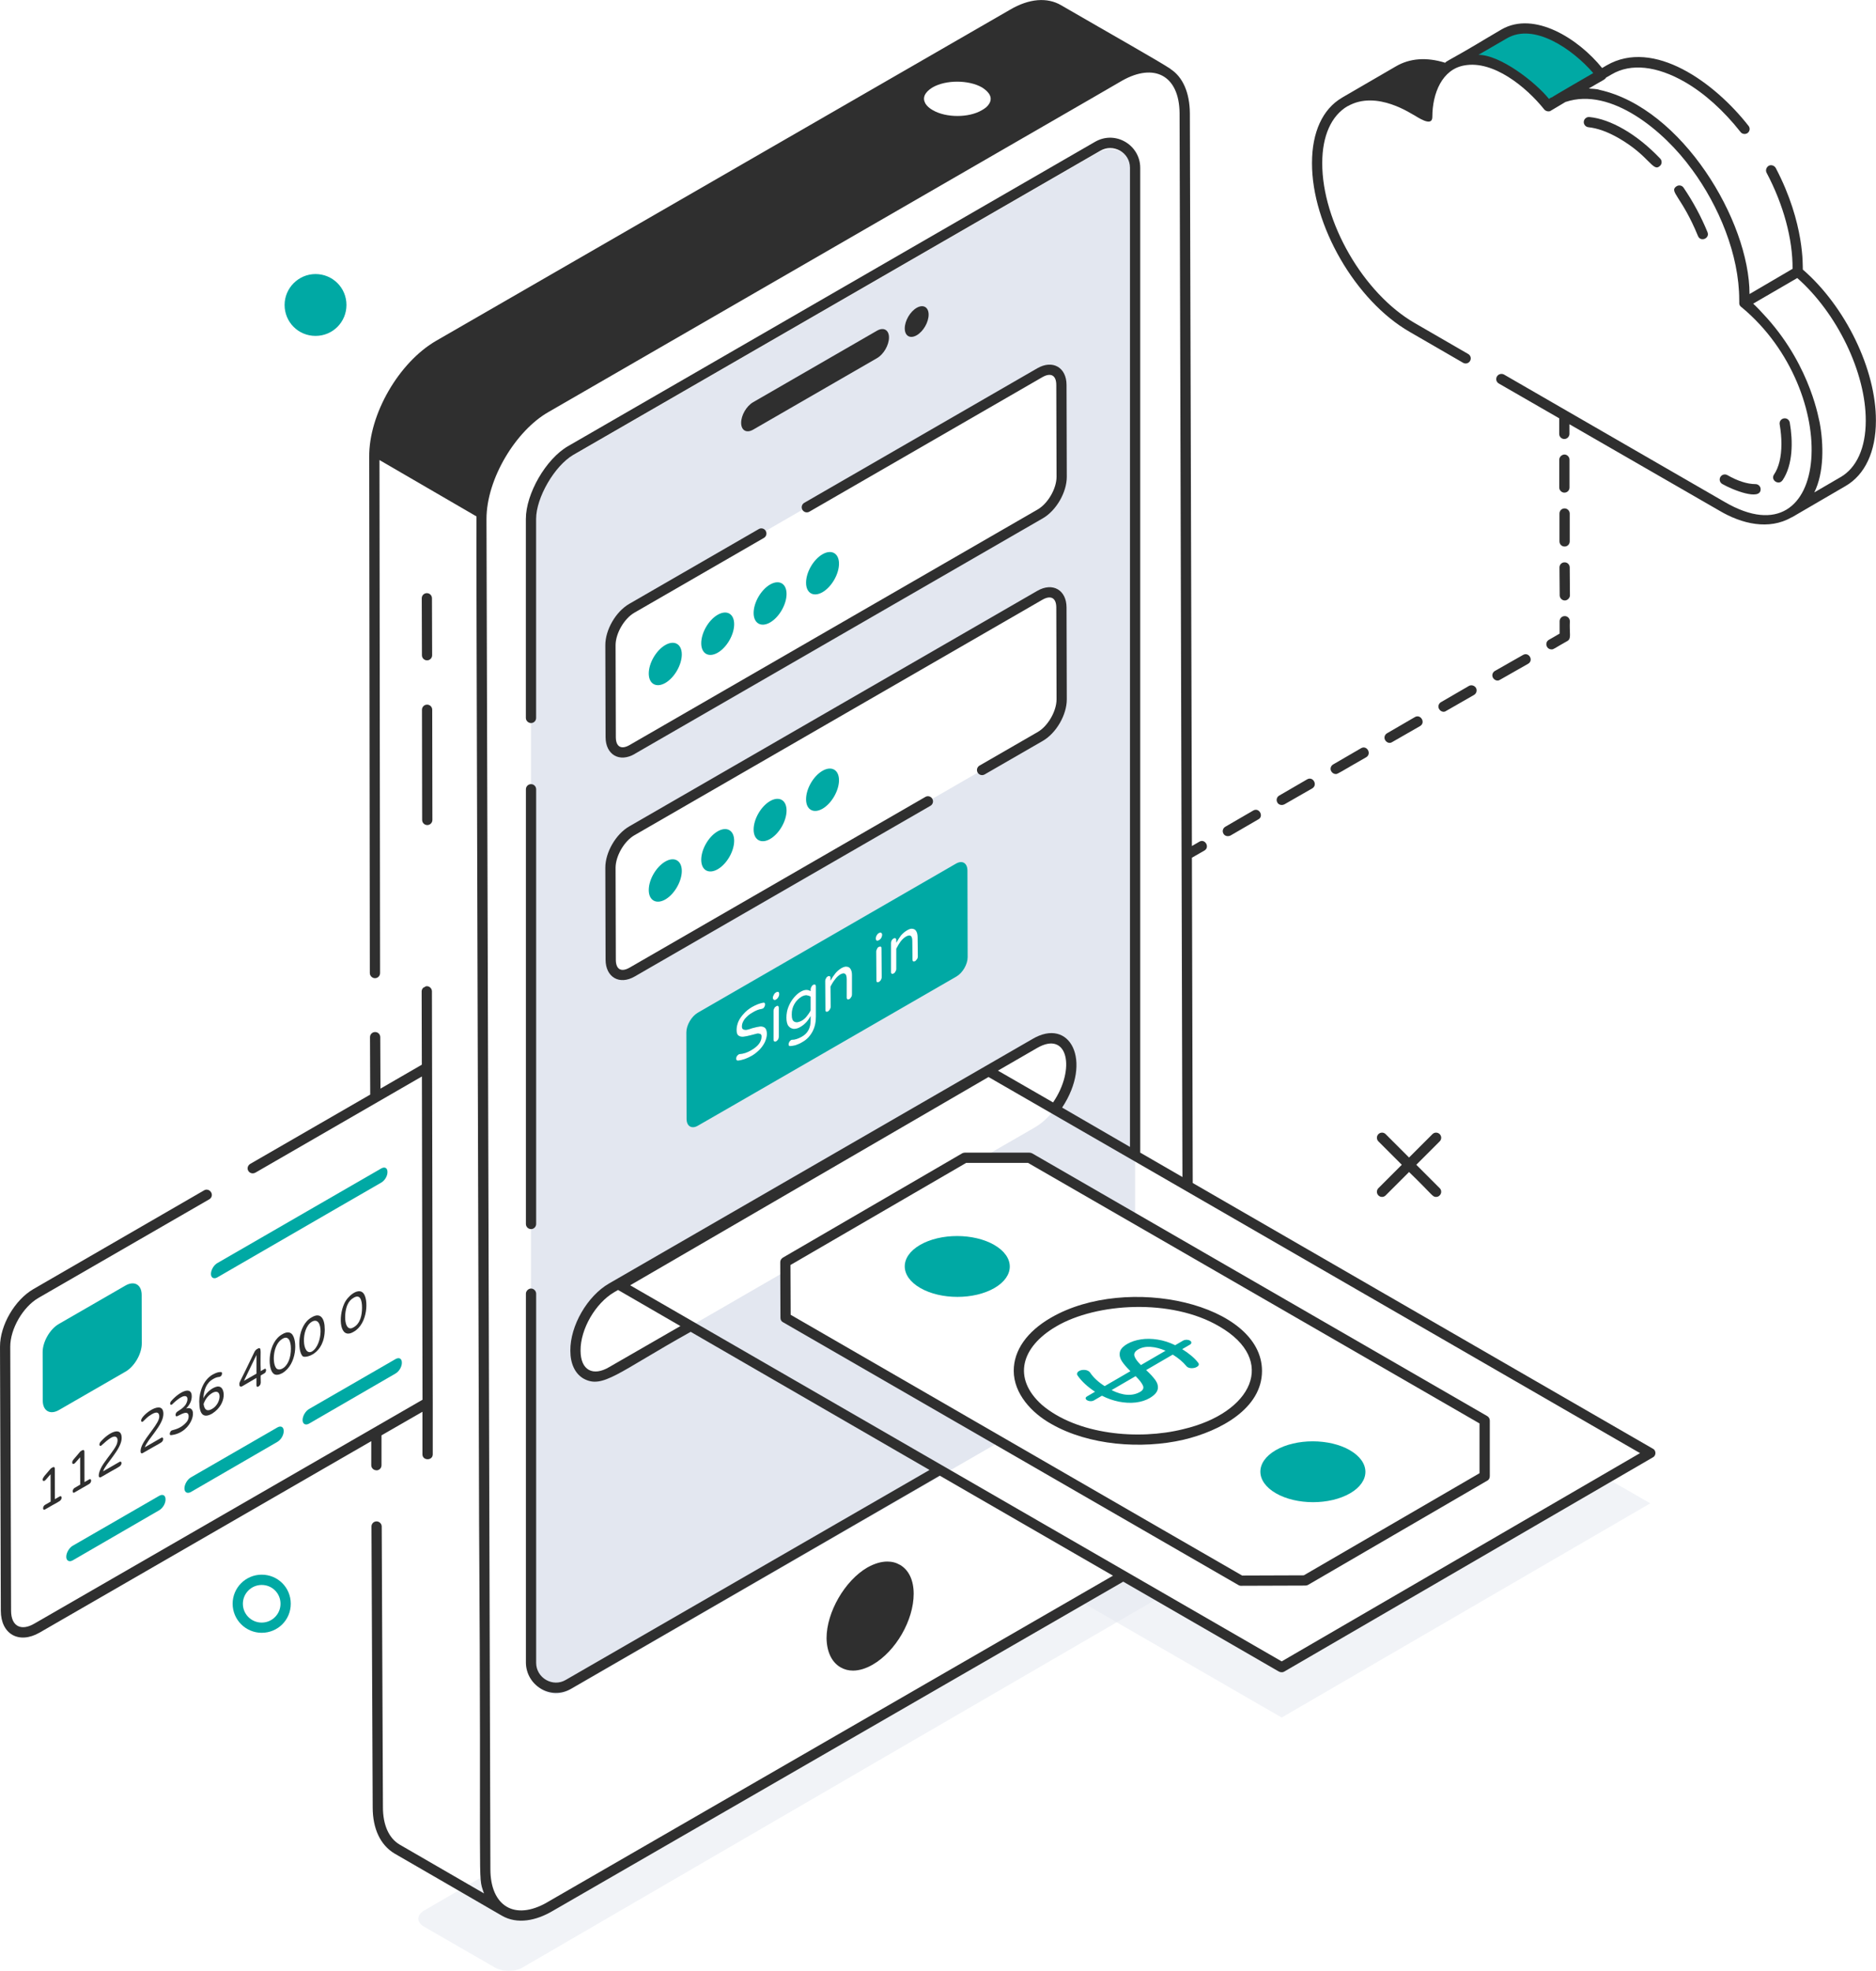 <?xml version="1.0" encoding="UTF-8"?><svg id="Layer_2" xmlns="http://www.w3.org/2000/svg" width="523.45" height="550" viewBox="0 0 523.45 550"><defs><style>.cls-1{fill:#2f2f2f;}.cls-1,.cls-2,.cls-3{stroke-width:0px;}.cls-4{opacity:.5;}.cls-5{isolation:isolate;}.cls-2{fill:#00a9a4;}.cls-3{fill:#e3e7f0;}</style></defs><g id="Layer_1-2"><g class="cls-4"><path class="cls-3" d="M448.34,412.56l-90.72,52.68-45.99-26.55c-.03.57-.18,1.14-.44,1.67-1.98,3.98-7.26,2.94-9.82,5.72-.17.18-.35.3-.53.44l56.78,32.79,102.85-59.78-12.13-6.98Z"/></g><g class="cls-4"><path class="cls-3" d="M319.63,443.61c-1.49-1.2-3.04-2.1-4.61-3.18-.46-.32-.81-.68-1.07-1.08-.13.08-.24.19-.37.27l-160.11,92.44c-9.5,5.55-17.33,1.49-17.96-8.87l-17.22,10.01c-2.06,1.26-2.12,3.2,0,4.46l19.85,11.44c2.12,1.2,5.55,1.2,7.61,0l48.22-28.03,52.45-30.49,76.83-44.62c-1.3-.63-2.52-1.47-3.62-2.36Z"/></g><path class="cls-3" d="M225.03,277.74c-.4,0-.86.11-1.37.4-.8.51-1.49,1.14-2,2.06-.51.86-.74,1.83-.74,2.92s.23,1.77.74,2c.57.29,1.2.17,2.06-.29.51-.29.97-.69,1.32-1.14.4-.51.8-1.03,1.14-1.72v-3.83c-.34-.23-.74-.34-1.14-.4ZM225.03,277.74c-.4,0-.86.11-1.37.4-.8.51-1.49,1.14-2,2.06-.51.86-.74,1.83-.74,2.92s.23,1.77.74,2c.57.29,1.2.17,2.06-.29.51-.29.97-.69,1.32-1.14.4-.51.8-1.03,1.14-1.72v-3.83c-.34-.23-.74-.34-1.14-.4ZM225.03,277.74c-.4,0-.86.11-1.37.4-.8.51-1.49,1.14-2,2.06-.51.86-.74,1.83-.74,2.92s.23,1.77.74,2c.57.29,1.2.17,2.06-.29.51-.29.97-.69,1.32-1.14.4-.51.8-1.03,1.14-1.72v-3.83c-.34-.23-.74-.34-1.14-.4ZM225.03,277.74c-.4,0-.86.11-1.37.4-.8.51-1.49,1.14-2,2.06-.51.86-.74,1.83-.74,2.92s.23,1.77.74,2c.57.29,1.2.17,2.06-.29.51-.29.97-.69,1.32-1.14.4-.51.8-1.03,1.14-1.72v-3.83c-.34-.23-.74-.34-1.14-.4ZM306.31,42.58l-147.12,84.89c-5.66,3.32-11.04,12.58-11.04,19.11v319.24c.06,5.38,5.83,8.69,10.41,6.01l120.41-69.5-59.78-34.55c-.06-5.95-.06-8.12-.06-12.98l-48.39,27.97c-5.66,3.26-10.18.57-10.18-5.83-.06-6.46,4.46-14.3,10.12-17.56l118.06-68.13c5.61-3.26,10.18-.69,10.18,5.78s-4.52,14.3-10.12,17.56l-14.76,8.52h13.16l29.52,17.05V48.59c0-5.38-5.78-8.69-10.41-6.01ZM205.58,295.87c-.11-.11-.17-.23-.17-.4,0-.23.06-.46.17-.69.17-.23.34-.4.51-.51.11-.06.23-.11.29-.11,1.03-.06,2.12-.4,3.26-1.09,1.89-1.09,2.86-2.35,2.86-3.83,0-.34-.11-.57-.34-.69-.29-.11-.57-.17-.92-.11-.4.11-.92.23-1.54.4-.92.23-1.6.4-2.17.46-.57.06-1.03,0-1.43-.29-.4-.23-.57-.8-.57-1.6,0-.74.17-1.49.46-2.23.34-.8.86-1.54,1.49-2.23.63-.74,1.37-1.32,2.29-1.89,1.2-.69,2.29-1.09,3.26-1.26.29,0,.46.11.46.51,0,.23-.06.4-.17.63-.11.23-.29.46-.46.51-.11.06-.17.06-.29.11-.86.11-1.72.46-2.63,1.03-.86.46-1.54,1.09-2.12,1.77-.51.69-.8,1.37-.8,2.06,0,.46.11.74.4.86.23.11.57.17.97.11.34-.06.92-.23,1.54-.46.86-.23,1.6-.4,2.12-.46.51-.06.97.06,1.37.34.34.29.57.86.57,1.72,0,.69-.17,1.37-.51,2.17-.34.74-.86,1.49-1.49,2.17-.63.63-1.37,1.26-2.17,1.72-1.43.8-2.69,1.26-3.95,1.37-.11,0-.23-.06-.29-.11ZM216.05,290.66c-.11-.11-.23-.23-.23-.51v-8.07c0-.23.06-.46.23-.74.11-.23.29-.4.51-.51.23-.17.4-.17.51-.11.17.11.23.29.23.51v8.07c0,.29-.06.51-.17.74-.17.23-.34.46-.57.57-.17.11-.34.11-.51.06ZM215.65,278.48v-.06c0-.29.11-.57.29-.86.11-.29.34-.46.57-.63l.11-.06c.23-.11.4-.11.57-.06.17.11.23.29.23.57v.06c0,.29-.06.51-.23.8-.17.29-.34.51-.57.63l-.11.06c-.23.17-.4.17-.57.06-.17-.06-.29-.23-.29-.51ZM223.37,286.55c-.63.4-1.26.57-1.89.57-.57-.06-1.09-.29-1.49-.8-.4-.51-.57-1.32-.57-2.35s.17-2.06.57-3.03c.4-.97.86-1.77,1.49-2.52.63-.74,1.2-1.26,1.89-1.66,1.09-.63,2-.69,2.8-.17v-.46c0-.23.06-.51.23-.74.11-.29.29-.46.51-.57.17-.11.34-.11.51-.06.17.11.23.29.23.51v8.41c0,1.6-.29,2.97-.97,4.23-.69,1.26-1.6,2.23-2.86,2.92-.63.4-1.26.63-1.89.86-.69.17-1.2.23-1.6.23-.23-.06-.29-.23-.29-.51,0-.23.06-.4.17-.63.11-.23.29-.4.46-.51.11-.06.17-.11.29-.11.86,0,1.72-.29,2.75-.86,1.66-.92,2.46-2.46,2.46-4.52v-1.26c-.74,1.43-1.72,2.4-2.8,3.03ZM233.09,271.62c.46-.57,1.03-1.03,1.66-1.43.63-.34,1.14-.51,1.6-.4.46.06.8.29,1.03.74.23.4.34.97.34,1.66v5.32c0,.29-.06.51-.23.74-.11.23-.29.46-.51.57-.23.11-.4.11-.51.06-.17-.11-.23-.23-.23-.51v-5.15c0-1.54-.63-1.94-1.83-1.26-.51.34-1.03.8-1.43,1.37-.46.57-.86,1.2-1.26,2l.06,5.66c0,.23-.11.46-.23.69-.17.29-.34.46-.51.57-.23.11-.4.17-.57.06-.11-.06-.17-.23-.17-.46l-.06-8.07c0-.29.06-.51.23-.74.11-.29.29-.46.51-.57.23-.11.4-.11.51-.06.17.11.23.23.23.46v.8c.4-.74.86-1.43,1.37-2.06ZM245.91,261.72c-.17.29-.4.51-.63.63l-.11.06c-.23.11-.4.17-.57.06-.17-.11-.23-.29-.23-.51v-.11c0-.23.06-.51.23-.8.17-.29.34-.51.57-.63l.11-.06c.23-.11.4-.17.57-.06.17.11.29.29.29.51v.11c0,.23-.11.51-.23.8ZM246.02,272.76c0,.23-.11.46-.23.74-.17.23-.34.4-.51.51-.23.11-.4.17-.57.06-.11-.06-.17-.23-.17-.46l-.06-8.07c0-.23.11-.51.23-.74.11-.29.29-.46.51-.57.23-.11.4-.11.57-.06.11.06.17.23.17.51l.06,8.07ZM251.4,261.03c.51-.57,1.03-1.03,1.72-1.43.57-.34,1.14-.51,1.54-.4.46.06.8.29,1.03.74.23.4.34.97.34,1.66l.06,5.32c0,.29-.06.51-.23.74-.17.23-.34.46-.51.57-.23.11-.4.11-.57.06-.11-.11-.17-.23-.17-.51l-.06-5.15c0-1.54-.57-1.94-1.77-1.26-.57.34-1.03.8-1.49,1.37-.4.57-.8,1.2-1.2,2v5.66c0,.23-.06.46-.23.69-.11.29-.29.46-.51.57-.23.11-.4.17-.51.06-.17-.06-.23-.23-.23-.46v-8.07c0-.29.06-.51.17-.74.17-.29.34-.46.57-.57.17-.11.34-.11.51-.06.11.11.23.23.23.46v.8c.4-.74.86-1.43,1.32-2.06ZM290.24,205.55l-113.83,65.72c-3.32,1.89-6.01.34-6.01-3.43l-.06-25.68c-.06-3.78,2.63-8.41,5.95-10.3l113.83-65.72c3.32-1.89,6.01-.4,6.01,3.37l.11,25.68c0,3.78-2.69,8.41-6.01,10.35ZM290.24,143.43l-113.83,65.72c-3.32,1.89-6.01.34-6.01-3.43l-.06-25.68c-.06-3.78,2.63-8.41,5.95-10.3l113.83-65.72c3.32-1.89,6.01-.4,6.01,3.37l.11,25.68c0,3.78-2.69,8.41-6.01,10.35ZM226.17,278.14c-.34-.23-.74-.34-1.14-.4-.4,0-.86.11-1.37.4-.8.51-1.49,1.14-2,2.06-.51.86-.74,1.83-.74,2.92s.23,1.77.74,2c.57.29,1.2.17,2.06-.29.51-.29.97-.69,1.32-1.14.4-.51.8-1.03,1.14-1.72v-3.83ZM225.03,277.74c-.4,0-.86.11-1.37.4-.8.51-1.49,1.14-2,2.06-.51.86-.74,1.83-.74,2.92s.23,1.77.74,2c.57.29,1.2.17,2.06-.29.51-.29.97-.69,1.32-1.14.4-.51.8-1.03,1.14-1.72v-3.83c-.34-.23-.74-.34-1.14-.4ZM225.03,277.74c-.4,0-.86.11-1.37.4-.8.51-1.49,1.14-2,2.06-.51.86-.74,1.83-.74,2.92s.23,1.77.74,2c.57.29,1.2.17,2.06-.29.51-.29.97-.69,1.32-1.14.4-.51.8-1.03,1.14-1.72v-3.83c-.34-.23-.74-.34-1.14-.4Z"/><path class="cls-2" d="M34.99,358.76c2.49-1.44,4.53-.27,4.54,2.61l.03,13.55c0,2.88-2.02,6.4-4.51,7.84l-18.58,10.72c-2.49,1.44-4.53.27-4.54-2.61l-.03-13.55c0-2.88,2.02-6.4,4.51-7.84l18.58-10.72Z"/><path class="cls-2" d="M58.86,355.51c0,1.08.8,1.5,1.74.99l33.97-19.66,11.8-6.81c.99-.56,1.79-1.88,1.74-3.01,0-1.08-.75-1.5-1.74-.94l-11.8,6.81-33.97,19.62c-.94.56-1.74,1.88-1.74,3.01Z"/><path class="cls-2" d="M18.49,434.45c0,1.1.82,1.54,1.78,1.01l21.69-12.57,2.45-1.42c1.01-.58,1.82-1.92,1.78-3.07,0-1.1-.77-1.54-1.78-.96l-2.45,1.42-21.69,12.52c-.96.58-1.78,1.92-1.78,3.07Z"/><path class="cls-2" d="M51.46,415.37c0,1.1.82,1.54,1.78,1.01l21.69-12.57,2.45-1.42c1.01-.58,1.82-1.92,1.78-3.07,0-1.1-.77-1.54-1.78-.96l-2.45,1.42-21.69,12.52c-.96.58-1.78,1.92-1.78,3.07Z"/><path class="cls-2" d="M84.43,396.29c0,1.1.82,1.54,1.78,1.01l21.69-12.57,2.45-1.42c1.01-.58,1.82-1.92,1.78-3.07,0-1.1-.77-1.54-1.78-.96l-2.45,1.42-21.69,12.52c-.96.58-1.78,1.92-1.78,3.07Z"/><path class="cls-2" d="M96.67,85.11c0,4.74-3.79,8.63-8.63,8.63s-8.63-3.89-8.63-8.63,3.89-8.63,8.63-8.63,8.63,3.79,8.63,8.63Z"/><path class="cls-2" d="M73.02,455.66c-4.47,0-8.11-3.64-8.11-8.11s3.64-8.11,8.11-8.11,8.11,3.56,8.11,8.11-3.64,8.11-8.11,8.11ZM73.02,442.31c-2.89,0-5.25,2.35-5.25,5.25s2.35,5.25,5.25,5.25,5.25-2.35,5.25-5.25-2.3-5.25-5.25-5.25Z"/><g class="cls-5"><path class="cls-2" d="M277.43,347.43c5.74,3.31,5.76,8.69.07,12-5.71,3.32-14.99,3.32-20.73,0-5.74-3.31-5.77-8.69-.06-12.01,5.7-3.31,14.98-3.31,20.72,0Z"/></g><g class="cls-5"><path class="cls-2" d="M376.66,404.72c5.74,3.31,5.76,8.69.07,12-5.71,3.32-14.99,3.32-20.73,0-5.74-3.31-5.77-8.69-.06-12.01,5.7-3.31,14.98-3.31,20.72,0Z"/></g><path class="cls-2" d="M323.03,387.68c-.16.86-.91,1.69-2.25,2.48-1.1.64-2.4,1.05-3.89,1.23-1.49.17-3.05.09-4.69-.23-1.62-.33-3.2-.88-4.73-1.66l-2.21,1.29c-.27.16-.59.24-.95.23-.35,0-.68-.09-.97-.25-.26-.15-.4-.33-.43-.54-.01-.2.14-.38.42-.55l2.21-1.29c-2.11-1.39-3.74-2.9-4.86-4.52-.15-.2-.19-.43-.12-.66.06-.24.25-.44.51-.59.36-.21.78-.32,1.28-.33.5-.01.94.09,1.32.31.21.12.36.25.48.42.94,1.41,2.31,2.68,4.08,3.8l7.18-4.17c-1.05-1.04-1.84-1.96-2.38-2.78-.53-.81-.72-1.65-.57-2.48.15-.84.83-1.62,2.07-2.34,1.07-.62,2.34-1.05,3.79-1.27,1.45-.23,3.02-.21,4.68.05,1.66.26,3.29.78,4.9,1.57l2.19-1.27c.27-.16.59-.24.95-.25.38,0,.7.07.97.23.28.16.4.35.4.57,0,.22-.12.41-.4.57l-2.15,1.25c1.96,1.23,3.45,2.48,4.42,3.75.39.46.26.87-.37,1.23-.32.19-.74.3-1.24.33-.51.02-.95-.07-1.33-.29-.13-.07-.24-.2-.38-.36-.92-1.11-2.16-2.16-3.73-3.14l-7.43,4.32c1.16,1.07,2.02,2.02,2.6,2.83.57.82.8,1.66.64,2.53ZM310.15,387.93c3.15,1.58,5.83,1.74,7.99.49.81-.47,1.06-1.05.77-1.74-.29-.69-.97-1.58-2.05-2.64l-6.71,3.9M318.35,380.94l6.86-3.99c-1.42-.63-2.8-.99-4.15-1.08-1.34-.09-2.49.14-3.46.7-.91.53-1.27,1.15-1.07,1.84.2.7.81,1.54,1.82,2.53"/><path class="cls-2" d="M225.03,277.74c-.4,0-.86.11-1.37.4-.8.51-1.49,1.14-2,2.06-.51.86-.74,1.83-.74,2.92s.23,1.77.74,2c.57.29,1.2.17,2.06-.29.51-.29.97-.69,1.32-1.14.4-.51.8-1.03,1.14-1.72v-3.83c-.34-.23-.74-.34-1.14-.4ZM225.03,277.74c-.4,0-.86.11-1.37.4-.8.51-1.49,1.14-2,2.06-.51.86-.74,1.83-.74,2.92s.23,1.77.74,2c.57.29,1.2.17,2.06-.29.51-.29.97-.69,1.32-1.14.4-.51.8-1.03,1.14-1.72v-3.83c-.34-.23-.74-.34-1.14-.4ZM225.03,277.74c-.4,0-.86.11-1.37.4-.8.51-1.49,1.14-2,2.06-.51.86-.74,1.83-.74,2.92s.23,1.77.74,2c.57.29,1.2.17,2.06-.29.51-.29.97-.69,1.32-1.14.4-.51.8-1.03,1.14-1.72v-3.83c-.34-.23-.74-.34-1.14-.4ZM225.03,277.74c-.4,0-.86.11-1.37.4-.8.51-1.49,1.14-2,2.06-.51.86-.74,1.83-.74,2.92s.23,1.77.74,2c.57.29,1.2.17,2.06-.29.51-.29.97-.69,1.32-1.14.4-.51.8-1.03,1.14-1.72v-3.83c-.34-.23-.74-.34-1.14-.4ZM269.93,242.79c-.06-1.94-1.43-2.8-3.2-1.77l-72.02,41.59c-1.77,1.03-3.2,3.49-3.2,5.49l.06,24.25c.06,2,1.49,2.8,3.2,1.77l11.33-6.52,10.7-6.18,50.05-28.89c1.77-1.03,3.15-3.43,3.15-5.43l-.06-24.31ZM213.47,290.72c-.34.74-.86,1.49-1.49,2.17-.63.63-1.37,1.26-2.17,1.72-1.43.8-2.69,1.26-3.95,1.37-.11,0-.23-.06-.29-.11-.11-.11-.17-.23-.17-.4,0-.23.06-.46.17-.69.17-.23.34-.4.51-.51.11-.06.23-.11.29-.11,1.03-.06,2.12-.4,3.26-1.09,1.89-1.09,2.86-2.35,2.86-3.83,0-.34-.11-.57-.34-.69-.29-.11-.57-.17-.92-.11-.4.11-.92.23-1.54.4-.92.23-1.6.4-2.17.46-.57.06-1.03,0-1.43-.29-.4-.23-.57-.8-.57-1.6,0-.74.17-1.49.46-2.23.34-.8.86-1.54,1.49-2.23.63-.74,1.37-1.32,2.29-1.89,1.2-.69,2.29-1.09,3.26-1.26.29,0,.46.11.46.51,0,.23-.06.4-.17.63-.11.23-.29.46-.46.51-.11.06-.17.06-.29.11-.86.11-1.72.46-2.63,1.03-.86.46-1.54,1.09-2.12,1.77-.51.69-.8,1.37-.8,2.06,0,.46.11.74.4.86.23.11.57.17.97.11.34-.06.92-.23,1.54-.46.86-.23,1.6-.4,2.12-.46.51-.06.97.06,1.37.34.34.29.57.86.57,1.72,0,.69-.17,1.37-.51,2.17ZM217.31,289.29c0,.29-.06.51-.17.74-.17.23-.34.46-.57.57-.17.11-.34.11-.51.06-.11-.11-.23-.23-.23-.51v-8.07c0-.23.06-.46.23-.74.11-.23.29-.4.51-.51.23-.17.4-.17.51-.11.17.11.23.29.23.51v8.07ZM217.42,277.45c0,.29-.06.51-.23.8-.17.29-.34.51-.57.63l-.11.06c-.23.17-.4.17-.57.06-.17-.06-.29-.23-.29-.51v-.06c0-.29.11-.57.29-.86.11-.29.34-.46.57-.63l.11-.06c.23-.11.4-.11.57-.06.17.11.23.29.23.57v.06ZM227.66,283.69c0,1.6-.29,2.97-.97,4.23-.69,1.26-1.6,2.23-2.86,2.92-.63.4-1.26.63-1.89.86-.69.17-1.2.23-1.6.23-.23-.06-.29-.23-.29-.51,0-.23.06-.4.17-.63.11-.23.29-.4.46-.51.11-.06.17-.11.29-.11.86,0,1.72-.29,2.75-.86,1.66-.92,2.46-2.46,2.46-4.52v-1.26c-.74,1.43-1.72,2.4-2.8,3.03-.63.4-1.26.57-1.89.57-.57-.06-1.09-.29-1.49-.8-.4-.51-.57-1.32-.57-2.35s.17-2.06.57-3.03c.4-.97.86-1.77,1.49-2.52.63-.74,1.2-1.26,1.89-1.66,1.09-.63,2-.69,2.8-.17v-.46c0-.23.06-.51.23-.74.11-.29.29-.46.51-.57.17-.11.34-.11.51-.06.17.11.23.29.23.51v8.41ZM237.73,277.51c0,.29-.06.51-.23.74-.11.23-.29.46-.51.57-.23.11-.4.11-.51.06-.17-.11-.23-.23-.23-.51v-5.15c0-1.54-.63-1.94-1.83-1.26-.51.34-1.03.8-1.43,1.37-.46.57-.86,1.2-1.26,2l.06,5.66c0,.23-.11.46-.23.69-.17.29-.34.46-.51.57-.23.11-.4.17-.57.06-.11-.06-.17-.23-.17-.46l-.06-8.07c0-.29.06-.51.23-.74.11-.29.29-.46.51-.57.23-.11.4-.11.51-.06.17.11.23.23.23.46v.8c.4-.74.86-1.43,1.37-2.06.46-.57,1.03-1.03,1.66-1.43.63-.34,1.14-.51,1.6-.4.46.06.8.29,1.03.74.23.4.34.97.34,1.66v5.32ZM245.79,273.5c-.17.23-.34.4-.51.51-.23.11-.4.17-.57.06-.11-.06-.17-.23-.17-.46l-.06-8.07c0-.23.11-.51.23-.74.11-.29.29-.46.51-.57.23-.11.4-.11.57-.06.11.06.17.23.17.51l.06,8.07c0,.23-.11.46-.23.74ZM246.14,260.92c0,.23-.11.51-.23.8-.17.29-.4.51-.63.63l-.11.06c-.23.11-.4.17-.57.06-.17-.11-.23-.29-.23-.51v-.11c0-.23.06-.51.23-.8.17-.29.34-.51.57-.63l.11-.06c.23-.11.4-.17.57-.06.17.11.29.29.29.51v.11ZM255.86,267.67c-.17.23-.34.46-.51.57-.23.11-.4.11-.57.06-.11-.11-.17-.23-.17-.51l-.06-5.15c0-1.54-.57-1.94-1.77-1.26-.57.34-1.03.8-1.49,1.37-.4.57-.8,1.2-1.2,2v5.66c0,.23-.06.46-.23.69-.11.29-.29.46-.51.57-.23.11-.4.17-.51.06-.17-.06-.23-.23-.23-.46v-8.07c0-.29.06-.51.17-.74.17-.29.34-.46.57-.57.17-.11.34-.11.51-.06.11.11.23.23.23.46v.8c.4-.74.86-1.43,1.32-2.06.51-.57,1.03-1.03,1.72-1.43.57-.34,1.14-.51,1.54-.4.46.06.8.29,1.03.74.23.4.34.97.34,1.66l.06,5.32c0,.29-.06.51-.23.74ZM223.66,278.14c-.8.51-1.49,1.14-2,2.06-.51.86-.74,1.83-.74,2.92s.23,1.77.74,2c.57.29,1.2.17,2.06-.29.51-.29.97-.69,1.32-1.14.4-.51.8-1.03,1.14-1.72v-3.83c-.34-.23-.74-.34-1.14-.4-.4,0-.86.11-1.37.4ZM225.03,277.74c-.4,0-.86.11-1.37.4-.8.51-1.49,1.14-2,2.06-.51.86-.74,1.83-.74,2.92s.23,1.77.74,2c.57.29,1.2.17,2.06-.29.51-.29.97-.69,1.32-1.14.4-.51.8-1.03,1.14-1.72v-3.83c-.34-.23-.74-.34-1.14-.4ZM225.03,277.74c-.4,0-.86.11-1.37.4-.8.51-1.49,1.14-2,2.06-.51.86-.74,1.83-.74,2.92s.23,1.77.74,2c.57.29,1.2.17,2.06-.29.51-.29.97-.69,1.32-1.14.4-.51.8-1.03,1.14-1.72v-3.83c-.34-.23-.74-.34-1.14-.4Z"/><path class="cls-2" d="M185.63,180.01c2.52-1.46,4.61-.3,4.61,2.63,0,2.9-2.06,6.48-4.58,7.94-2.55,1.47-4.63.28-4.64-2.61,0-2.93,2.06-6.48,4.61-7.96Z"/><path class="cls-2" d="M200.24,171.57c2.55-1.47,4.61-.3,4.61,2.63,0,2.9-2.03,6.47-4.58,7.94-2.55,1.47-4.61.27-4.61-2.63,0-2.93,2.04-6.47,4.58-7.94Z"/><path class="cls-2" d="M214.86,163.13c2.55-1.47,4.61-.3,4.61,2.63,0,2.9-2.04,6.47-4.58,7.94-2.52,1.46-4.61.27-4.61-2.63,0-2.93,2.06-6.48,4.58-7.94Z"/><path class="cls-2" d="M229.49,154.68c2.52-1.46,4.61-.3,4.61,2.63,0,2.9-2.06,6.48-4.58,7.94-2.55,1.47-4.61.27-4.61-2.63,0-2.93,2.04-6.47,4.58-7.94Z"/><path class="cls-2" d="M185.63,240.43c2.52-1.46,4.61-.3,4.61,2.63,0,2.9-2.06,6.48-4.58,7.94-2.55,1.47-4.63.28-4.64-2.61,0-2.93,2.06-6.48,4.61-7.96Z"/><path class="cls-2" d="M200.24,232c2.55-1.47,4.61-.3,4.61,2.63,0,2.9-2.03,6.47-4.58,7.94-2.55,1.47-4.61.27-4.61-2.63,0-2.93,2.04-6.47,4.58-7.94Z"/><path class="cls-2" d="M214.86,223.56c2.55-1.47,4.61-.3,4.61,2.63,0,2.9-2.04,6.47-4.58,7.94-2.52,1.46-4.61.27-4.61-2.63,0-2.93,2.06-6.48,4.58-7.94Z"/><path class="cls-2" d="M229.49,215.11c2.52-1.46,4.61-.3,4.61,2.63,0,2.9-2.06,6.48-4.58,7.94-2.55,1.47-4.61.27-4.61-2.63,0-2.93,2.04-6.47,4.58-7.94Z"/><g class="cls-5"><path class="cls-2" d="M419.68,9.47l-14.9,8.66c4.09-2.38,9.76-2.02,16.01,1.59,4.05,2.34,7.9,5.72,11.2,9.88l14.9-8.66c-3.3-4.16-7.15-7.54-11.2-9.88-6.26-3.61-11.93-3.97-16.01-1.59Z"/></g><path class="cls-1" d="M105.02,410.33c.8,0,1.43-.63,1.43-1.43v-8.35l11.42-6.57v11.86c0,1.85,2.88,1.84,2.88.02v-14.53c-.02-11.73.08,42.48-.23-114.69,0-.74-.63-1.43-1.43-1.43-.29,0-.52.17-.75.33-.09.06-.21.05-.28.12,0,0,0,0,0,0-.01.01,0,.04-.02.05-.23.25-.39.58-.39.95l.05,20.46-11.54,6.68-.06-14.36c0-.8-.63-1.43-1.43-1.43s-1.43.63-1.43,1.43l.06,16.02-33.46,19.33c-.69.4-.97,1.26-.57,1.94.4.69,1.26.92,2,.51.59-.34,47.05-27.18,46.45-26.83l.17,90.21c-146.06,84.26-98.51,56.83-108.28,62.46-3.61,2.14-6.52.88-6.52-3.6l-.23-73.68c0-4.98,3.55-11.1,7.89-13.61l47.65-27.51c.69-.4.92-1.26.51-1.94-.4-.69-1.26-.97-1.94-.57l-47.65,27.57c-5.21,3.03-9.32,10.07-9.32,16.07l.23,73.68c0,6.54,5.04,9.42,10.81,6.12l92.55-53.43v6.69c0,.8.63,1.43,1.43,1.43Z"/><path class="cls-1" d="M251.11,436.7c-1.09-.63-2.23-.92-3.55-.92-1.72,0-3.6.57-5.55,1.66-6.29,3.66-11.38,12.47-11.38,19.73.06,3.78,1.43,6.69,3.89,8.12,1.09.63,2.23.92,3.49.92,1.72,0,3.6-.57,5.49-1.66,6.46-3.72,11.44-12.41,11.44-19.79,0-3.78-1.37-6.64-3.83-8.07Z"/><path class="cls-1" d="M119.1,165.53h0c-.79,0-1.43.65-1.42,1.44l.05,15.89c0,.79.64,1.42,1.43,1.42h0c.79,0,1.43-.65,1.42-1.44l-.05-15.89c0-.79-.64-1.42-1.43-1.42Z"/><path class="cls-1" d="M119.17,196.64c-.79,0-1.43.64-1.43,1.43l.05,30.75c0,.79.64,1.43,1.43,1.43h0c.79,0,1.43-.64,1.43-1.43l-.05-30.75c0-.79-.64-1.43-1.43-1.43h0Z"/><path class="cls-1" d="M148.17,343c.79,0,1.43-.64,1.43-1.43v-121.31c0-.79-.64-1.43-1.43-1.43s-1.43.64-1.43,1.43v121.31c0,.79.64,1.43,1.43,1.43Z"/><path class="cls-1" d="M210.15,119.9l34.57-19.96c1.85-1.07,3.33-3.64,3.33-5.77,0-2.1-1.5-2.95-3.35-1.88l-34.57,19.96c-1.85,1.07-3.33,3.64-3.33,5.74,0,2.13,1.5,2.98,3.35,1.91Z"/><path class="cls-1" d="M255.8,93.55c1.83-1.06,3.31-3.63,3.31-5.75,0-2.1-1.5-2.95-3.33-1.9-1.85,1.07-3.33,3.64-3.33,5.74,0,2.13,1.5,2.98,3.35,1.91Z"/><path class="cls-1" d="M12.58,421.23c3.46-2.05,4.12-2.17,4.45-2.75.34-.55.13-1.17-.41-.86l-1.3.75-.02-8.51c0-.42-.27-.57-.63-.36l-.28.16c-.12.07-.25.18-.36.31-.67.92-2.8,2.82-1.96,3.29.26.12.52-.11.71-.32l1.33-1.53.02,7.64-1.56.9c-.73.42-.73,1.7,0,1.28Z"/><path class="cls-1" d="M20.82,416.48l4.05-2.34c.77-.44.72-1.69,0-1.28l-1.3.75-.02-8.51c0-.41-.28-.57-.63-.36l-.28.16c-.13.07-.25.18-.37.32-1.61,1.99-2.12,2.26-2.12,2.91,0,.45.34.62.87.07l1.34-1.53.02,7.64-1.55.9c-.72.42-.74,1.71,0,1.28Z"/><path class="cls-1" d="M33.95,401.28c0-3.29-3.51-1.67-5.92,1.12-.48.59-.33,1.34.21,1.03,2.06-1.89,3.32-2.81,4.07-2.46.7.3.55,1.47.18,2.28-.68,1.44-2.18,3.14-3.55,5.14-1.52,2.18-1.86,4.47-.67,3.78,4.78-2.81,5.11-2.76,5.47-3.34.33-.53.13-1.17-.41-.86l-4.56,2.63c.69-2.19,5.19-6.18,5.18-9.33Z"/><path class="cls-1" d="M45.59,394.56c-.01-4.3-6.22.34-6.22,1.86,0,.35.24.45.5.3.65-.61,1.27-1.36,2.49-2.06,1.53-.88,2.08-.39,2.08.67,0,1.91-3.64,5.39-4.83,8.07-.46,1.03-.67,2.62.3,2.06,4.66-2.74,5.14-2.76,5.47-3.34.32-.53.14-1.18-.41-.86l-4.56,2.63c.79-2.34,5.19-6.18,5.18-9.33Z"/><path class="cls-1" d="M47.89,399.2c-.54.31-.75,1.39-.17,1.3,6.23-.63,7.86-8.62,4.2-7.42.93-.94,1.58-2.07,1.58-3.43,0-3.09-3.66-1.11-5.76,1.38-.46.56-.28,1.24.23.94.82-.77,2.71-2.58,3.81-2.34.92.22.49,1.8-.17,2.61-.65.8-1.27,1.12-2.08,1.67-.73.42-.71,1.68,0,1.27.57-.21,3.11-1.99,3.11.1,0,.6-.22,1.16-.69,1.69-1.56,1.73-3.23,1.95-4.06,2.23Z"/><path class="cls-1" d="M55.6,391.17c0,3.6,1.2,4.69,3.6,3.32,4.27-2.72,3.67-7.55,1.77-7.55-.99-.12-3.29,1.2-4.23,3.32.13-2.26.76-4.33,2.75-5.43.57-.34,1.2-.57,1.72-.57l.23-.11c.34-.11.51-.56.51-.92l-.06-.23-.17-.11c-.57,0-1.09,0-2.35.69-2.53,1.42-3.78,4.68-3.78,7.61ZM59.26,388.71c2.82-1.54,2.54,2.98-.06,4.46-1.37.8-2.17.34-2.4-1.37.51-1.43,1.32-2.4,2.46-3.09Z"/><path class="cls-1" d="M67.55,386.88l4-2.35v2.06c0,.17.06.29.17.4.11.06.23,0,.4-.06.97-.64.52-1.36.63-3.09l.97-.57c.63-.21.75-1.7,0-1.2l-.97.57c-.22-5.33.41-6.9-.8-6.29l-.29.17c-.17.08-.48.39-.63.69-4.43,9.27-4.23,8.34-4.23,9.09v.11c0,.23.06.4.23.51.11.06.29.06.51-.06ZM71.56,378.13v5.21l-3.49,2,3.49-7.21Z"/><path class="cls-1" d="M78.82,383.16c4.09-2.45,4.19-9.16,2.63-10.87-.63-.63-1.54-.63-2.69.06-4.01,2.21-4.17,9.27-2.57,10.87.57.63,1.49.57,2.63-.06ZM78.82,373.61c1.7-1.04,2.35.74,2.35,2.75,0,5.14-3.21,6.61-4.12,5.43-1.16-1.5-.89-6.66,1.77-8.18Z"/><path class="cls-1" d="M90.61,370.92c0-2.87-1.11-4.81-3.6-3.32-4.1,2.25-4.07,9.37-2.57,10.87.6.66,6.18-.41,6.18-7.55ZM87,368.86c3.35-1.91,3.15,6.39.06,8.29-2.77,1.49-3.22-6.35-.06-8.29Z"/><path class="cls-1" d="M98.67,371.66c4.02-2.21,4.23-9.27,2.63-10.87-1.47-1.47-4.37.97-5.26,3.03-1.71,3.73-1.3,10.2,2.63,7.84ZM96.9,364.23c.4-.97,1.03-1.66,1.77-2.06,1.8-1.11,2.35.63,2.35,2.75s-.5,4.44-2.35,5.49c-2.6,1.6-2.83-3.62-1.77-6.18Z"/><path class="cls-1" d="M461.16,404.27l-128.36-74.13c-.11-54.34-.11-36.38-.23-90.78l3.49-2c1.6-.92.17-3.43-1.43-2.46l-2.06,1.2-.57-204.55c-.06-5.66-1.94-10.07-5.43-12.3,0-.11-.06-.11-.11-.11-3.09-2.06-16.07-9.38-30.37-17.67-3.89-2.29-8.98-1.89-14.3,1.26L121.72,95.09c-10.41,6.01-18.82,20.53-18.7,32.43l.17,144.03c0,.8.69,1.43,1.43,1.43.8,0,1.43-.63,1.43-1.43l-.17-143.17,27.06,15.73c-.11,3.43.57,209.98.74,280.51.69,105.08-.46,98.27,1.26,103.48.06.06.06.17.11.29l-23.51-13.61c-3.03-1.77-4.69-5.49-4.69-10.41l-.34-78.37c0-.8-.69-1.43-1.43-1.43-.8,0-1.43.63-1.43,1.43l.34,78.37c0,6.01,2.17,10.52,6.06,12.87.4.23,29.57,17.1,29.92,17.33,4.4,2.57,9.72,1.37,14.19-1.26l159.25-91.92,43.47,25.11c.46.23,1.09.23,1.43,0l102.85-59.78c1.03-.51.97-2,0-2.46ZM260.21,24.39c1.89-1.09,4.4-1.6,6.86-1.6s5.03.51,6.92,1.6c.97.63,3.2,2.17,2.17,4.29l-.17.29c-.4.69-1.09,1.26-2,1.77-3.66,2.17-10.01,2.17-13.73,0-.92-.51-1.6-1.14-2-1.77,0,0-.17-.29-.17-.34-1.03-2.06,1.14-3.66,2.12-4.23ZM152.73,530.85c-9.32,5.38-15.9.86-15.9-9.21l-.29-97.3-.8-279.48c0-11.27,8.24-24.71,17.27-29.86L305.22,27.08l7.89-4.58c8.92-5.03,15.9-1.49,16.02,9.04l.8,296.93-11.78-6.81V46.82c0-6.29-6.86-10.53-12.58-7.26l-147.06,84.94c-6.18,3.55-11.78,13.27-11.78,20.31v55.54c0,.8.69,1.43,1.43,1.43.8,0,1.43-.63,1.43-1.43v-55.54c0-5.95,5.15-14.82,10.35-17.85l147.06-84.89c3.55-2.12,8.29.4,8.29,4.75v273.25l-18.93-10.98c8.58-12.98,2.23-25.4-8.35-19.1l-118.06,68.18c-6.06,3.49-10.87,11.78-10.81,18.76,0,3.66,1.32,6.41,3.66,7.78,5.38,2.97,9.61-1.72,29.92-13.04l66.64,38.55-101.47,58.57c-3.6,2.17-8.29-.51-8.29-4.75v-103.02c0-.74-.63-1.43-1.43-1.43-.74,0-1.43.69-1.43,1.43v103.02c.11,6.29,6.81,10.52,12.58,7.26l102.9-59.49,48.33,27.91-157.82,91.12ZM293.84,307.65l-15.39-8.87,10.98-6.35c8.58-4.92,10.75,5.95,4.4,15.22ZM172.46,359.99l17.39,10.07-19.85,11.44c-4.52,2.69-8.01.92-8.01-4.58-.06-6.01,4.18-13.27,9.38-16.3l1.09-.63ZM357.62,463.64l-181.79-104.96,99.99-58.12c52.57,30.32,18.48,10.64,181.79,104.96l-99.99,58.12Z"/><path class="cls-1" d="M287.95,321.84c-.23-.11-.46-.17-.74-.17h-18.02c-.23,0-.46.06-.69.17l-50.05,29.12c-.46.29-.74.74-.74,1.26.02,6.67.06,16.15.06,15.56,0,.51.23.97.69,1.2,7.35,4.24,119.7,69.09,127.04,73.33.17.11.46.23.69.23l18.02-.06c.29,0,.51-.06.74-.17l50.05-29.12c.46-.23.69-.74.69-1.26v-15.5c0-.51-.29-1.03-.74-1.26-.58-.33-127.57-73.67-126.99-73.33ZM412.82,397.23v13.9l-49.02,28.49-17.22.06c-.59-.34-23.74-13.7-22.31-12.87l-103.65-59.89c0-.58-.06-14.81-.06-13.9l49.02-28.49c1.82,0,17.85,0,17.27,0,.57.33,46.03,26.55,43.13,24.88,113.82,65.71,74.17,42.82,82.83,47.82Z"/><path class="cls-1" d="M293.27,367.71c-6.75,3.89-10.41,9.15-10.41,14.82,0,6.42,5.03,11.82,10.52,14.87,10.45,5.98,25.12,7.07,36.78,4.4,10.34-2.43,21.97-8.74,21.97-19.22,0-18.73-37.63-27.17-58.86-14.87ZM340.23,370.17c16.29,9.42,9.2,24.13-10.07,28.66-12.53,3.13-29.59,1.56-39.41-6.75-8.36-7.48-5.82-16.2,3.95-21.91,11.2-6.61,32.18-7.88,45.53,0Z"/><path class="cls-1" d="M384.61,316.5c-.56.56-.56,1.46,0,2.02l6.53,6.53-6.53,6.53c-.56.56-.56,1.46,0,2.02.28.28.65.42,1.01.42s.73-.14,1.01-.42l6.53-6.53c6.73,6.52,6.49,6.95,7.54,6.95,1.26,0,1.92-1.54,1.01-2.44l-6.53-6.53,6.53-6.53c.56-.56.56-1.46,0-2.02-.56-.56-1.46-.56-2.02,0l-6.53,6.53-6.53-6.53c-.56-.56-1.46-.56-2.02,0Z"/><path class="cls-1" d="M177.11,210.38l113.85-65.73c3.77-2.17,6.71-7.27,6.7-11.6l-.07-25.64c-.01-4.89-3.89-7.11-8.17-4.63l-65.01,37.54c-.68.39-.92,1.27-.52,1.95.39.68,1.26.92,1.95.52l65.01-37.54c2.34-1.34,3.87-.54,3.88,2.17l.07,25.64c0,3.29-2.4,7.46-5.27,9.12l-113.85,65.73c-2.32,1.35-3.85.51-3.85-2.21l-.07-25.64c0-3.27,2.39-7.43,5.24-9.07l36.14-20.87c.68-.39.92-1.27.52-1.95-.39-.69-1.27-.93-1.95-.52l-36.14,20.87c-3.75,2.17-6.69,7.24-6.67,11.56l.07,25.64c.01,4.87,3.84,7.17,8.14,4.68Z"/><path class="cls-1" d="M177.11,272.5l82.51-47.63c.68-.39.92-1.27.52-1.95-.39-.69-1.27-.93-1.95-.52l-82.51,47.63c-2.42,1.39-3.85.42-3.85-2.21l-.07-25.64c0-3.27,2.39-7.43,5.24-9.08l113.85-65.73c2.37-1.36,3.87-.51,3.88,2.16l.07,25.64c0,3.29-2.4,7.47-5.27,9.12l-16.22,9.36c-.68.39-.92,1.27-.52,1.95.39.68,1.26.91,1.95.52l16.22-9.36c3.77-2.18,6.71-7.28,6.7-11.6l-.07-25.64c-.01-4.84-3.84-7.13-8.17-4.63l-113.85,65.73c-3.75,2.17-6.69,7.25-6.67,11.56l.07,25.64c.01,4.88,3.84,7.16,8.14,4.68Z"/><path class="cls-1" d="M436.56,141.88c-.8,0-1.43.63-1.43,1.43v7.78c0,.8.63,1.43,1.43,1.43s1.43-.63,1.43-1.43v-7.78c0-.8-.69-1.43-1.43-1.43Z"/><path class="cls-1" d="M436.56,156.93c-.8,0-1.43.63-1.43,1.43l.06,7.78c0,.74.63,1.43,1.43,1.43.74,0,1.43-.69,1.43-1.43l-.06-7.78c0-.8-.63-1.43-1.43-1.43Z"/><path class="cls-1" d="M436.5,126.84c-.8.06-1.43.69-1.43,1.49v7.72c0,.8.69,1.43,1.43,1.43.8,0,1.43-.63,1.43-1.43v-7.78c0-.74-.63-1.43-1.43-1.43Z"/><path class="cls-1" d="M432.9,181.23c.67,0,.72-.27,4.43-2.34,1.2-.69.53-2,.7-5.53,0-.79-.64-1.43-1.43-1.43h0c-.79,0-1.43.65-1.43,1.43v3.46s-2.99,1.73-2.99,1.73c-1.26.73-.74,2.67.72,2.67Z"/><path class="cls-1" d="M372.72,216.02c.58,0,1.51-.73,8.47-4.69,1.62-.95.23-3.48-1.43-2.52l-7.78,4.52c-.69.4-.92,1.26-.51,1.94.29.46.74.74,1.26.74Z"/><path class="cls-1" d="M403.5,198.4l7.78-4.46c.69-.4.92-1.26.57-1.94-.4-.69-1.32-.97-2-.57l-7.78,4.52c-.69.4-.92,1.26-.51,1.94.48.78,1.38.94,1.94.51Z"/><path class="cls-1" d="M388.45,207.09l7.78-4.46c1.64-.96.17-3.45-1.43-2.52l-7.78,4.52c-.69.4-.92,1.26-.51,1.94.48.78,1.38.94,1.94.51Z"/><path class="cls-1" d="M343.32,233.18l7.78-4.52c1.6-.8.27-3.45-1.43-2.46l-7.78,4.52c-.69.4-.92,1.26-.51,1.94.33.65,1.23.87,1.94.51Z"/><path class="cls-1" d="M358.36,224.48l7.78-4.46c1.62-.95.23-3.48-1.43-2.52l-7.78,4.52c-.69.4-.92,1.26-.51,1.94.31.62,1.2.89,1.94.51Z"/><path class="cls-1" d="M418.54,189.7l7.84-4.46c1.63-.95.2-3.41-1.43-2.46l-7.84,4.46c-.69.4-.92,1.26-.51,1.94.45.72,1.34.97,1.94.51Z"/><path class="cls-1" d="M503.03,75.19c-.08-.59.65-12.68-7.55-28.31-.4-.69-1.26-.97-1.94-.63-.69.4-.97,1.26-.63,1.94,4.75,8.98,7.32,18.53,7.26,26.83l-12.01,7.04c0-20.36-18.79-51.85-41.81-56.97-.8-.32-2.28-.29-3.03-.4,3.92-2.34,4.52-2.45,4.8-3.03l1.6-.92c5.32-3.15,12.58-2.35,20.36,2.12,5.49,3.15,10.87,8.01,15.56,13.96.46.63,1.37.74,2,.29.63-.51.74-1.37.23-2-9.43-12.07-26.45-24.47-39.58-16.87l-1.26.74c-6.59-8.18-18.96-16.03-28.09-10.75-6.18,3.61-7.93,4.81-14.82,8.64,0,0-.06,0-.06.06-.29.11-.57.29-.8.57h-.06c-5.15-1.6-9.84-1.26-13.73,1.03l-14.87,8.64c-.06.06-.11.06-.17.11-5.38,3.15-8.35,9.61-8.35,18.19-.06,17.33,12.13,38.44,27.23,47.13l14.93,8.64c.69.4,1.54.17,1.94-.51.4-.69.17-1.54-.51-1.94l-14.93-8.64c-14.3-8.24-25.86-28.26-25.8-44.67,0-7.55,2.52-13.16,7.04-15.84h.06c8.16-4.69,18.06,2.37,18.76,2.63,2.08,1.3,4.86,2.82,4.86.34,0-6.54,2.72-13.31,8.98-14.36,7.99-1.45,17.15,5.92,22.25,12.3.48.6,1.51.66,1.83.34l3.95-2.35c.06-.06.11-.11.23-.11,12.61-4.21,27.42,8.1,35.12,18.76q0,.06.06.06c7.52,10.2,13.21,23.85,13.21,36.44.08.58-.23,1.35.51,1.94.06.06.17.11.23.17,28.35,23.62,24.86,71.57-4.8,54.28-6.3-3.64,22.82,13.18-61.61-35.58-.69-.34-1.54-.11-1.94.57-.4.69-.17,1.54.51,1.94l16.87,9.72v4.35c0,.8.63,1.43,1.43,1.43s1.43-.69,1.43-1.43v-2.69l41.87,24.14c6.22,3.68,13.78,5.49,20.13,1.83h.06c.06,0,.06-.06.11-.06l14.82-8.64c5.49-3.15,8.52-9.67,8.52-18.25.06-14.3-8.52-31.92-20.42-42.21ZM412.53,15.3l7.89-4.58c7.57-4.47,18.34,2.96,24.14,9.67-.14.08-11.43,6.61-11.5,6.75-.29.06-.63.29-.86.46-3.95-4.86-13.67-12.3-19.68-12.3ZM513.49,133.19l-7.26,4.23c2.75-5.51,2.64-13.43,1.49-19.56-.16-.16-2.17-15.03-14.59-29-1.29-1.45-3.21-3.48-3.95-4.12l12.3-7.15c11.15,9.84,19.16,26.43,19.11,39.81,0,7.55-2.52,13.16-7.09,15.79Z"/><path class="cls-1" d="M451.64,38.54c8.72,5.04,9.54,9.65,11.55,7.74.57-.54.59-1.45.05-2.02-3.26-3.42-6.68-6.17-10.17-8.19-3.39-1.96-6.61-3.11-9.58-3.41-.76-.08-1.49.49-1.57,1.27-.08.78.49,1.49,1.27,1.57,2.56.27,5.4,1.29,8.44,3.04Z"/><path class="cls-1" d="M476.43,64.78c-1.76-4.3-4.01-8.48-6.67-12.4-.44-.66-1.33-.82-1.99-.38-2.18,1.48,1.48,2.8,6.01,13.87.72,1.75,3.36.67,2.65-1.08Z"/><path class="cls-1" d="M497.38,134.03c2.93-4.35,2.91-10.89,2.01-16.1-.14-.78-.85-1.31-1.65-1.17-.78.13-1.3.87-1.17,1.65.33,1.92.5,3.8.49,5.56-.01,3.55-.72,6.47-2.06,8.45-1.07,1.58,1.34,3.14,2.37,1.6Z"/><path class="cls-1" d="M491.26,136.53c0-.79-.64-1.43-1.43-1.43-2.28,0-5-.87-7.85-2.51-.68-.39-1.56-.16-1.95.52-.4.68-.16,1.56.52,1.95,2.87,1.66,10.71,4.78,10.71,1.47Z"/></g></svg>